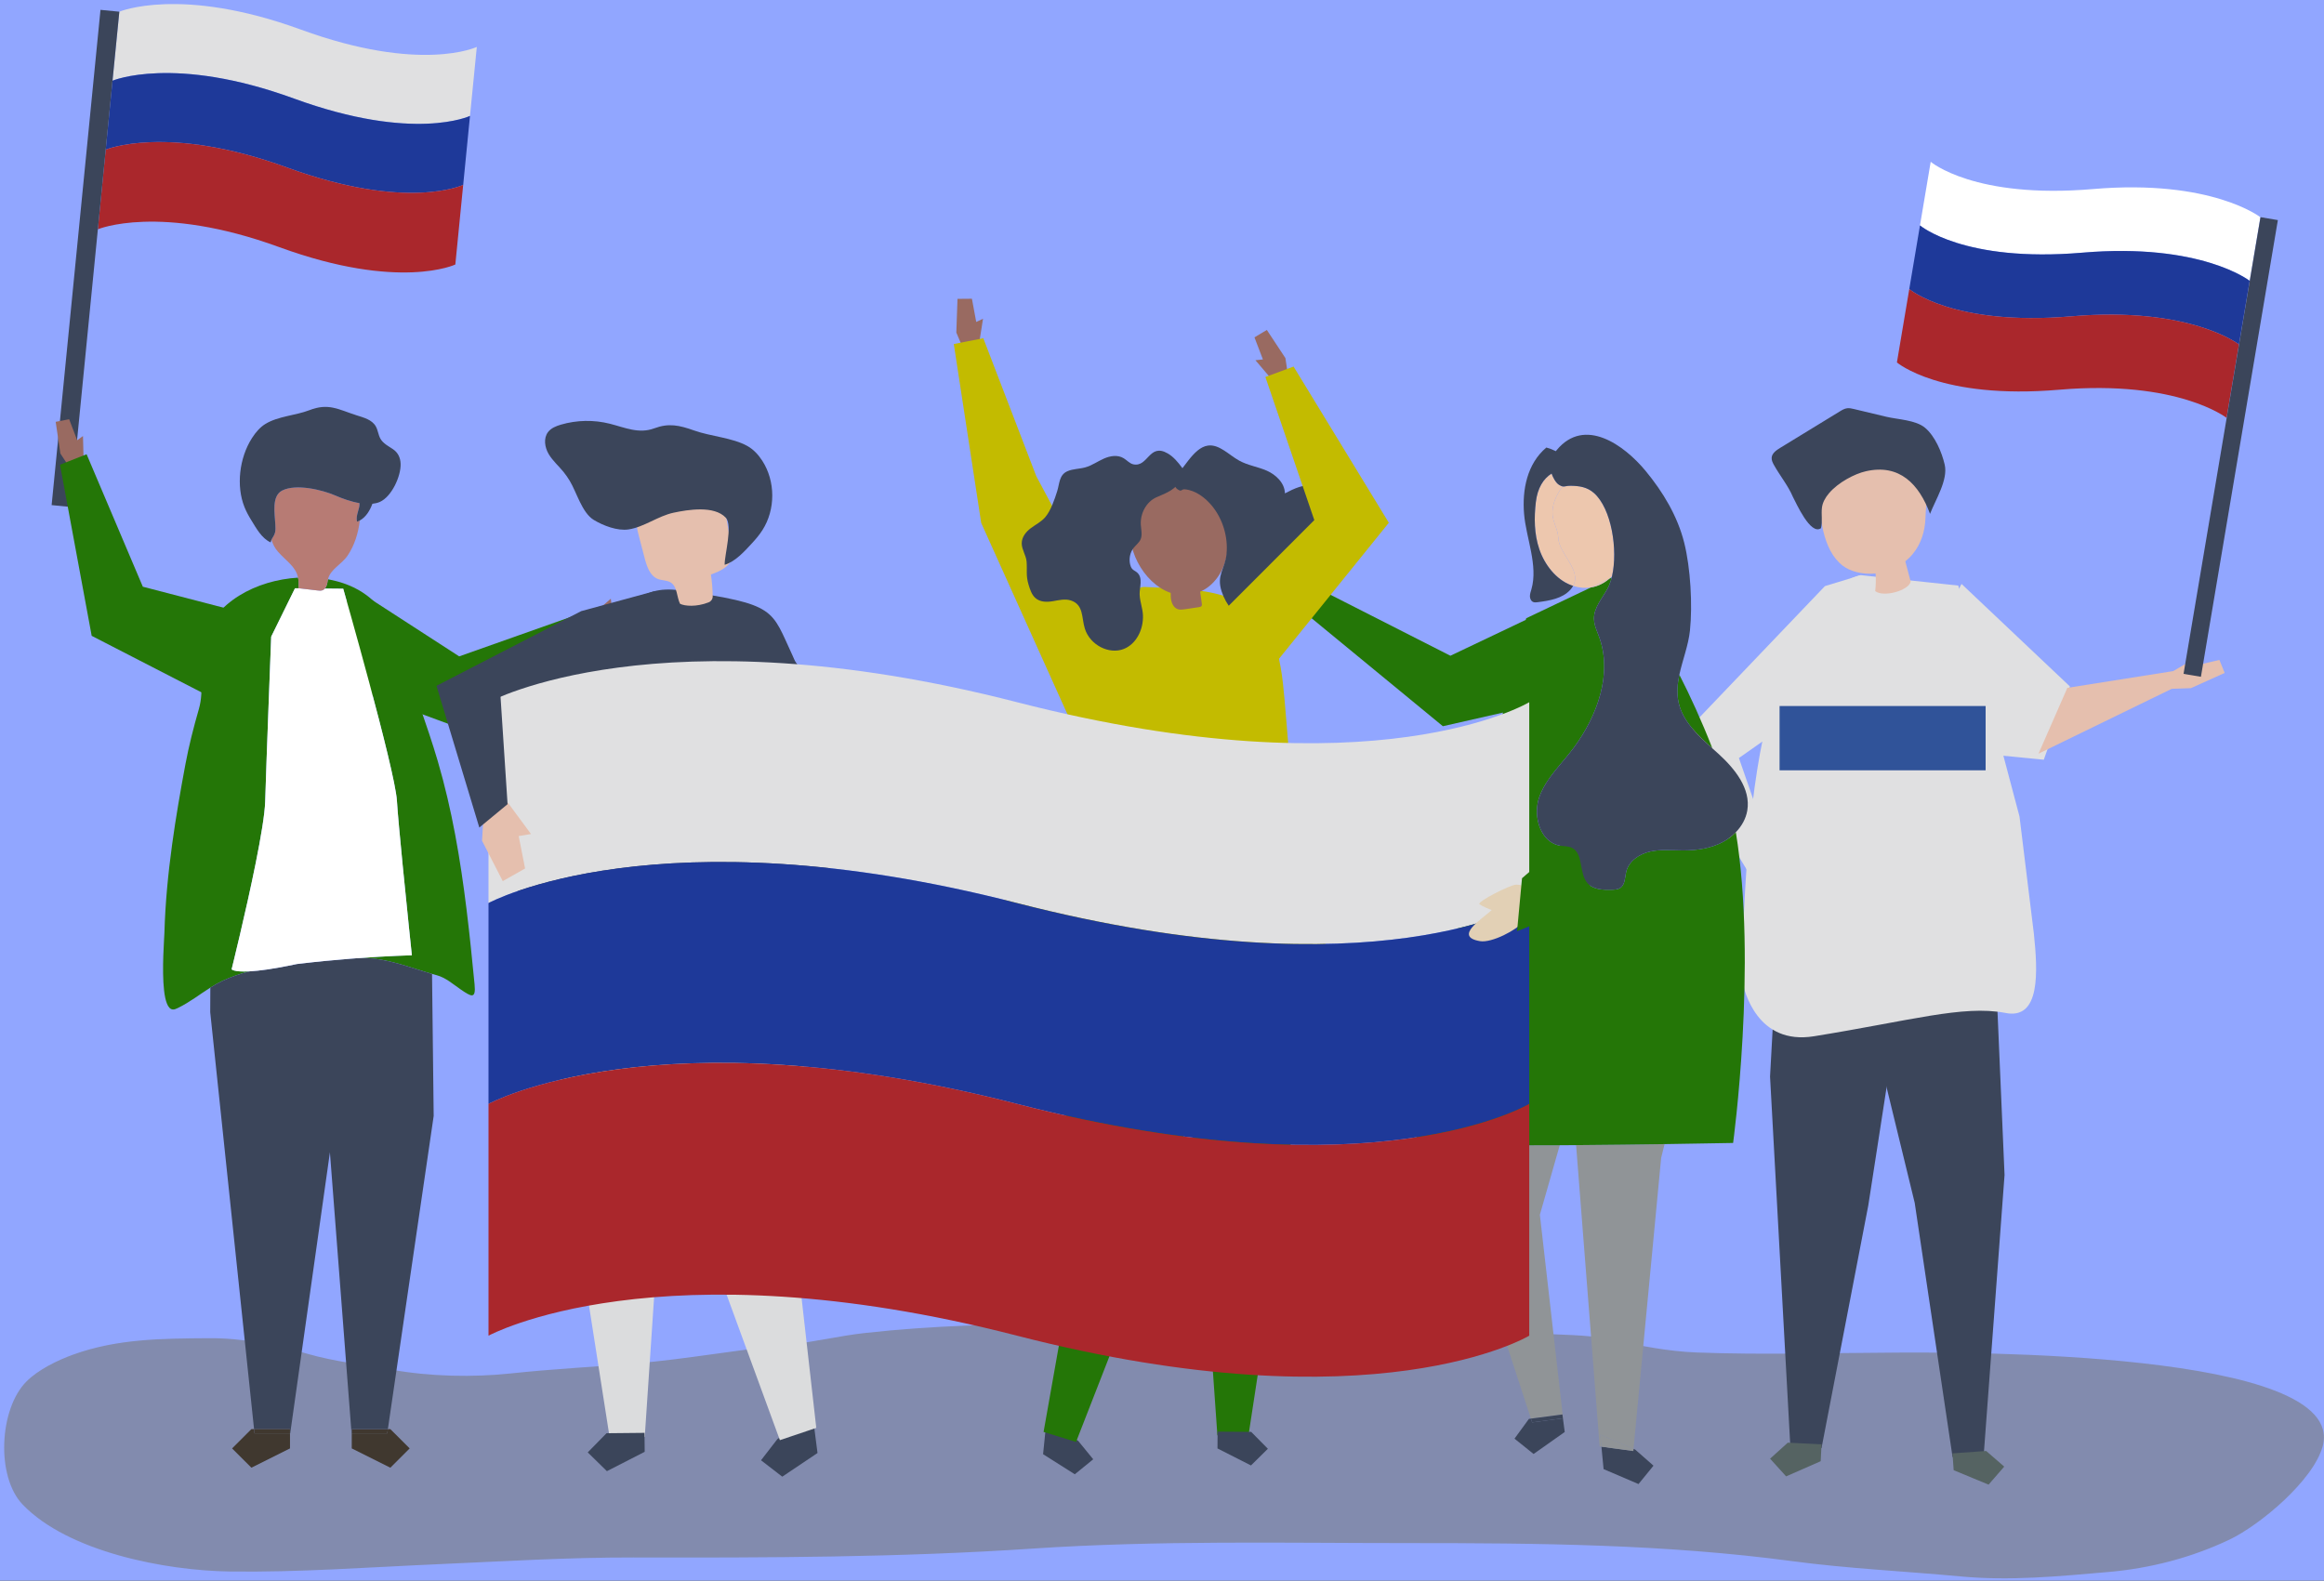 <?xml version="1.0" encoding="UTF-8"?> <svg xmlns="http://www.w3.org/2000/svg" width="491" height="334" viewBox="0 0 491 334" fill="none"><rect x="0" y="0" width="491" height="334" fill="#333333" stroke="none"/><g clip-path="url(#clip0_178_2)"><rect width="491" height="334" fill="#91A6FF"></rect><path d="M225.727 279.695C211.374 279.738 197.022 280.083 182.695 281.675C177.293 282.275 172.004 283.596 166.59 284.129C155.774 285.193 145.153 287.178 134.3 288.093C125.56 288.831 116.783 289.266 108.069 290.201C99.898 291.078 90.853 290.876 82.745 289.427C76.743 288.354 70.714 287.75 64.813 286.027C58.211 284.1 51.039 282.721 44.161 282.771C34.353 282.842 24.802 282.85 15.415 286.254C12.12 287.448 8.087 289.413 5.585 291.92C-0.143 297.659 -0.919 311.981 4.801 317.934C14.433 327.952 34.992 331.884 48.494 332.069C63.29 332.273 77.663 331.175 92.48 330.53C106.249 329.93 119.983 329.077 133.774 329.107C161.941 329.168 190.112 329.107 218.229 327.226C244.644 325.46 271.127 326.066 297.601 326.066C324.748 326.066 351.712 326.28 378.665 329.885C390.408 331.456 402.372 332.006 414.174 333.107C424.743 334.093 434.901 333.087 445.429 332.176C454.269 331.411 463.052 329.142 471.082 325.306C477.439 322.27 488.773 312.838 490.723 305.591C496.188 285.274 413.697 285.763 401.032 285.809C386.863 285.86 372.582 286.325 358.424 285.786C352.469 285.559 346.601 284.395 340.789 283.121C334.999 281.852 329.166 282.174 323.295 281.64C298.812 279.415 274.275 279.741 249.713 279.741C241.72 279.741 233.723 279.671 225.727 279.695Z" fill="#797C7C" fill-opacity="0.61"></path><path d="M422.008 213.498L423.508 248.281L419.109 307.424L412.526 307.892L404.529 254.175L393.465 208.721L422.008 213.498Z" fill="#3B455A"></path><path d="M412.761 310.663L420.133 313.714L423.439 309.904L419.627 306.6L412.509 307.106L412.761 310.663Z" fill="#556362"></path><path d="M375.41 201.189L373.965 227.481L378.251 305.657L384.842 305.986L394.721 254.713L403.433 198.485L375.41 201.189Z" fill="#3B455A"></path><path d="M384.665 308.762L377.36 311.968L373.974 308.228L377.716 304.845L384.843 305.201L384.665 308.762Z" fill="#556362"></path><path d="M413.733 123.735L393.165 121.533C393.165 121.533 381.723 122.755 373.96 149.909C369.64 165.017 368.326 188.82 368.009 206.966C368.495 209.555 371.317 220.893 383.25 218.97C403.741 215.667 414.649 212.364 423.573 214.016C431.174 215.667 430.531 205.208 429.696 197.226L426.667 172.529L413.733 123.735Z" fill="#E0E0E1"></path><path d="M402.1 96.543C396.808 96.963 391.406 97.542 386.743 100.038C385.722 100.585 384.67 101.319 384.367 102.436C384.249 102.869 384.256 103.325 384.272 103.774C384.441 108.809 384.959 116.191 389.334 119.543C390.168 120.182 391.151 120.591 392.156 120.861C393.499 121.221 394.893 121.319 396.262 121.18C396.349 122.418 396.323 123.664 396.184 124.898C397.842 126.262 403.199 124.851 403.677 122.913C403.299 121.477 402.92 120.042 402.542 118.607C403.107 118.15 403.632 117.643 404.1 117.08C405.908 114.9 406.708 112.186 406.802 109.393C406.903 106.351 407.431 103.329 407.435 100.26C407.436 99.142 407.327 97.9 406.507 97.14C405.633 96.331 404.294 96.373 403.107 96.465C402.772 96.491 402.436 96.517 402.1 96.543Z" fill="#E5BFAE"></path><path d="M386.41 104.238C388.379 101.916 391.849 100.116 394.204 99.58C401.325 97.959 405.439 102.293 407.766 108.58C408.941 105.557 411.606 101.392 410.865 98.189C410.259 95.567 408.834 92.174 406.717 90.396C404.736 88.732 400.944 88.643 398.529 88.066C396.252 87.521 393.975 86.977 391.698 86.433C391.225 86.319 390.739 86.205 390.256 86.266C389.684 86.337 389.174 86.645 388.683 86.945C384.479 89.516 380.277 92.087 376.074 94.657C375.266 95.151 374.369 95.787 374.304 96.73C374.265 97.304 374.556 97.844 374.838 98.345C376.079 100.554 377.813 102.67 378.791 104.993C379.495 106.301 382.508 113.188 384.725 111.611C385.088 110.205 384.751 108.713 384.928 107.273C385.059 106.208 385.611 105.18 386.41 104.238Z" fill="#3B455A"></path><path d="M393.165 121.532L385.563 123.845L357.8 152.911L356.148 162.489L369.42 184.389L373.004 176.362L367.385 160.177L376.309 153.902L388.208 127.148L393.165 121.532Z" fill="#E0E0E1"></path><path d="M414.422 123.389L408.487 134.447L418.989 159.275L431.798 160.536L437.32 145.05L414.422 123.389Z" fill="#E0E0E1"></path><path d="M419.51 149.187H375.976V162.77H419.51V149.187Z" fill="#305399"></path><path d="M63.564 6.252C38.172 -3.02 25.209 2.473 25.209 2.473L23.771 17.051C23.771 17.051 36.734 11.558 62.126 20.83C87.518 30.102 99.297 24.492 99.297 24.492L100.736 9.915C100.736 9.915 88.956 15.524 63.564 6.252Z" fill="#E0E0E1"></path><path d="M62.126 20.83C36.734 11.558 23.771 17.051 23.771 17.051L22.333 31.628C22.333 31.628 35.296 26.136 60.688 35.407C86.079 44.679 97.859 39.069 97.859 39.069L99.297 24.492C99.297 24.492 87.518 30.101 62.126 20.83Z" fill="#1E3999"></path><path d="M60.688 35.407C35.296 26.135 22.333 31.628 22.333 31.628L20.674 48.452C20.674 48.452 33.636 42.959 59.028 52.23C84.42 61.502 96.2 55.893 96.2 55.893L97.859 39.07C97.859 39.07 86.079 44.679 60.688 35.407Z" fill="#AA272C"></path><path d="M25.212 2.473L21.23 2.081L10.908 106.732L14.889 107.124L25.212 2.473Z" fill="#3B455A"></path><path d="M274.976 128.224L269.901 123.735L271.727 121.484L275.883 123.79L276.252 122.324L280.126 126.695L278.544 129.291L274.976 128.224Z" fill="#EDC7AE"></path><path d="M330.352 127.174L306.43 138.563L279.31 124.775L276.436 130.086L304.843 153.456L337.248 146.097L330.352 127.174Z" fill="#247607"></path><path d="M129.547 132.528L135.161 128.735L133.644 126.266L129.223 128.013L129.048 126.512L124.639 130.343L125.87 133.122L129.547 132.528Z" fill="#996A61"></path><path d="M74.775 124.299L97.015 138.696L125.696 128.546L127.857 134.185L96.652 153.669L65.479 142.167L74.775 124.299Z" fill="#247607"></path><path d="M74.315 302.88V306.059L82.472 310.135L86.551 306.059L82.472 301.983H81.946L81.815 302.88H74.315Z" fill="#40382F"></path><path d="M74.315 302.88H81.815L81.946 301.983H74.315V302.88Z" fill="#40382F"></path><path d="M62.971 122.06C54.204 122.587 45.219 127.181 42.703 135.71C42.496 136.413 42.335 137.131 42.276 137.861C41.925 142.243 43.265 145.48 42 149.882C40.901 153.706 39.904 157.587 39.173 161.5C38.114 167.165 37.136 172.802 36.366 178.425C35.514 184.652 34.912 190.861 34.739 197.034C34.719 197.717 34.582 199.624 34.504 201.904C34.343 206.679 34.446 213.067 36.458 213.305C36.835 213.35 37.199 213.183 37.53 213.022C40.118 211.766 42.157 210.125 44.439 208.691C45.242 208.188 46.074 207.708 46.971 207.282C48.769 206.426 50.689 205.774 52.659 205.258C49.346 205.43 48.935 204.817 48.935 204.817C48.935 204.817 51.923 192.823 54.021 182.39C55.102 177.013 55.947 172.051 56.025 169.359C56.258 161.264 57.294 134.53 57.294 134.53L62.322 124.304L63.25 124.313C63.184 124.305 63.117 124.297 63.05 124.29C63.145 123.418 63.105 122.694 62.971 122.06Z" fill="#247607"></path><path d="M100.264 207.992C99.749 202.691 99.215 197.391 98.562 192.106C97.261 181.562 95.489 171.044 92.491 160.838C91.346 156.939 90.025 153.094 88.704 149.25C87.096 144.57 85.487 139.89 83.879 135.21C81.88 129.393 78.507 125.295 72.6 123.261C71.545 122.898 70.434 122.617 69.29 122.412C69.262 122.532 69.237 122.654 69.221 122.782C69.153 123.341 68.993 123.96 68.639 124.365L72.516 124.402C72.516 124.402 83.454 162.603 83.856 169.186C84.008 171.689 84.516 177.152 85.082 182.908C85.977 192.016 87.015 201.857 87.015 201.857C87.015 201.857 82.213 201.97 75.266 202.488C75.779 202.476 76.294 202.462 76.807 202.458C81.639 202.415 86.651 204.466 91.277 205.796C91.609 205.892 91.94 205.984 92.268 206.071C94.153 206.571 95.686 207.943 97.252 209.02C99.565 210.611 100.579 211.241 100.264 207.992Z" fill="#247607"></path><path d="M91.278 205.797C86.652 204.467 81.64 202.416 76.808 202.459C76.295 202.463 75.781 202.476 75.267 202.489C74.837 202.521 74.399 202.554 73.953 202.589C70.715 202.845 67.077 203.187 63.279 203.64C63.092 203.662 62.907 203.684 62.719 203.707C57.861 204.745 54.707 205.152 52.659 205.258C50.69 205.775 48.769 206.427 46.971 207.282C46.074 207.709 45.242 208.188 44.439 208.692L44.414 213.879L53.676 301.983H61.27V302.88H61.314L69.663 243.783L69.698 243.451L74.273 302.88H74.316V301.983H81.947L91.625 235.805L91.278 205.797Z" fill="#3B455A"></path><path d="M53.676 301.983H53.113L49.034 306.059L53.113 310.135L61.269 306.059V302.88H53.77L53.676 301.983Z" fill="#40382F"></path><path d="M53.676 301.983L53.77 302.88H61.269V301.983H53.676Z" fill="#40382F"></path><path d="M85.083 182.909C84.517 177.153 84.009 171.69 83.857 169.187C83.455 162.604 72.517 124.403 72.517 124.403L68.64 124.366C68.597 124.415 68.553 124.462 68.505 124.504C68.385 124.608 68.248 124.69 68.088 124.742C67.772 124.846 67.428 124.808 67.096 124.769C65.814 124.617 64.533 124.466 63.251 124.314L62.323 124.305L57.295 134.531C57.295 134.531 56.259 161.265 56.026 169.36C55.948 172.051 55.103 177.014 54.022 182.391C51.924 192.824 48.936 204.818 48.936 204.818C48.936 204.818 49.347 205.431 52.66 205.259C54.708 205.152 57.862 204.746 62.72 203.707C62.908 203.684 63.093 203.663 63.28 203.64C67.078 203.187 70.716 202.846 73.954 202.59C74.4 202.555 74.838 202.521 75.268 202.489C82.215 201.971 87.017 201.858 87.017 201.858C87.017 201.858 85.978 192.017 85.083 182.909Z" fill="white"></path><path d="M75.429 110.239C75.177 109.208 75.661 108.158 75.891 107.121C75.948 106.859 75.959 106.589 75.943 106.315C74.1 105.997 72.241 105.313 70.887 104.723C68.069 103.493 62.579 102.184 59.653 103.635C57.338 104.784 58.049 108.446 58.166 110.762C58.196 111.357 58.241 111.963 58.104 112.542C57.962 113.137 57.591 113.54 57.36 114.042C57.618 114.945 58.041 115.801 58.729 116.578C60.584 118.67 62.47 119.699 62.97 122.06C63.104 122.694 63.144 123.418 63.05 124.291C63.117 124.299 63.184 124.307 63.25 124.315C64.532 124.466 65.814 124.618 67.095 124.769C67.427 124.809 67.77 124.847 68.087 124.743C68.246 124.69 68.384 124.608 68.504 124.504C68.552 124.463 68.597 124.415 68.639 124.367C68.992 123.961 69.152 123.342 69.221 122.783C69.237 122.655 69.262 122.533 69.29 122.413C69.791 120.257 72.174 119.287 73.458 117.374C74.913 115.207 75.675 112.682 76.004 110.11C76.01 110.067 76.015 110.023 76.021 109.979C75.832 110.081 75.635 110.169 75.429 110.239Z" fill="#B77B74"></path><path d="M83.017 94.91C82.059 94.264 80.954 93.728 80.373 92.7C79.921 91.902 79.855 90.915 79.407 90.115C78.597 88.666 76.838 88.24 75.308 87.749C71.48 86.52 69.419 85.102 65.365 86.675C62.483 87.793 58.758 87.943 56.083 89.574C54.965 90.255 54.015 91.349 53.235 92.568C50.532 96.79 49.884 102.728 51.644 107.133C52.038 108.119 52.538 109.025 53.074 109.893C54.144 111.629 55.29 113.765 57.185 114.614C57.215 114.403 57.28 114.216 57.361 114.041C57.592 113.54 57.963 113.137 58.104 112.541C58.242 111.963 58.196 111.356 58.166 110.761C58.049 108.445 57.339 104.784 59.653 103.635C62.579 102.183 68.069 103.493 70.888 104.722C72.242 105.313 74.101 105.997 75.943 106.315C75.96 106.588 75.949 106.859 75.891 107.121C75.661 108.158 75.178 109.207 75.43 110.239C75.636 110.169 75.833 110.081 76.021 109.978C77.289 109.285 78.158 107.892 78.677 106.452C79.238 106.393 79.77 106.269 80.249 106.059C82.718 104.978 84.725 100.666 84.641 98.012C84.602 96.77 84.128 95.66 83.017 94.91Z" fill="#3B455A"></path><path d="M12.757 95.835L11.764 89.135L14.611 88.586L16.307 93.024L17.533 92.14L17.684 97.976L14.801 98.946L12.757 95.835Z" fill="#996A61"></path><path d="M55.819 130.644L30.175 123.976L18.296 95.983L12.675 98.199L19.37 134.356L48.911 149.562L55.819 130.644Z" fill="#247607"></path><path d="M172.207 303.057L172.719 307.032L165.273 312.031L160.783 308.566L164.25 304.079L171.695 299.081L172.207 303.057Z" fill="#3B455A"></path><path d="M172.458 301.722L166.717 251.018L173.625 194.256L172.071 182.181L141.215 181.01L140.102 200.662L145.282 251.096L164.77 304.313L172.458 301.722Z" fill="#DBDCDD"></path><path d="M138.319 124.909L122.798 129.134L92.23 144.91L103.359 155.001L125.244 148.061L138.319 124.909Z" fill="#3B455A"></path><path d="M118.574 186.692L118.493 237.859L128.799 303.726L136.217 303.653L140.295 242.74L149.838 181.773L118.574 186.692Z" fill="#DBDCDD"></path><path d="M136.206 306.779L128.224 310.867L124.173 306.899L128.144 302.851L136.166 302.771L136.206 306.779Z" fill="#3B455A"></path><path d="M176.818 204.094C176.747 201.877 176.624 200.026 176.606 199.366C176.448 193.418 175.917 187.483 175.172 181.577C174.504 176.285 173.661 163.147 172.755 157.887C172.007 153.544 169.399 142.705 167.515 138.676C162.83 128.659 164.277 127.734 143.696 124.759C134.676 123.456 132.544 129.074 125.17 135.534C124.443 136.171 124.483 139.964 124.314 140.969C124.017 142.738 123.699 144.505 123.334 146.262C123.047 147.644 122.73 149.021 122.375 150.389L122.376 150.389C122.376 150.389 116.185 178.542 112.091 184.522C107.997 190.501 99.539 198.86 113.687 203.965C116.194 204.775 118.717 205.545 121.327 205.957C121.327 205.957 132.897 204.672 138.848 204.717C144.329 204.757 149.832 205.312 155.22 206.24C158.822 206.842 162.499 207.717 165.722 209.399C168.797 211.004 171.016 213.365 174.136 215.028C174.432 215.185 174.755 215.348 175.091 215.301C176.883 215.053 176.967 208.761 176.818 204.094Z" fill="#3B455A"></path><path d="M143.673 127.585C144.711 128.097 147.162 128.281 149.719 127.28C150.235 127.079 150.582 126.582 150.575 126.029C150.555 124.477 150.43 122.927 150.201 121.391C152.119 120.718 154.335 119.707 154.669 117.704C154.775 117.072 154.665 116.428 154.556 115.797C154.106 113.19 153.655 110.584 153.204 107.977C153.048 107.076 152.882 106.148 152.392 105.376C151.531 104.02 149.86 103.427 148.278 103.153C144.238 102.452 139.837 103.326 136.706 105.97C135.873 106.674 135.119 107.519 134.752 108.546C134.185 110.129 134.609 111.875 135.036 113.501C135.431 115.002 135.825 116.502 136.219 118.003C136.673 119.729 137.328 121.692 138.992 122.339C139.876 122.683 140.919 122.582 141.718 123.091C143.129 123.987 142.939 126.083 143.673 127.585Z" fill="#E5BFAE"></path><path d="M120.363 101.59C119.966 100.939 119.538 100.311 119.06 99.722C118.024 98.446 116.749 97.353 115.915 95.936C115.082 94.52 114.789 92.6 115.788 91.296C116.434 90.454 117.481 90.034 118.499 89.734C121.853 88.748 125.472 88.681 128.861 89.543C132.088 90.363 134.976 91.723 138.225 90.51C141.277 89.371 143.481 89.835 146.671 90.973C150.124 92.204 154.758 92.494 157.883 94.232C159.187 94.957 160.229 96.091 161.041 97.344C163.852 101.685 163.868 107.668 161.079 112.023C160.453 113 159.704 113.894 158.917 114.746C157.289 116.511 155.34 118.692 153.1 119.345C153.046 117.342 154.872 111.027 153.333 109.386C150.89 106.781 145.367 107.689 142.337 108.331C139.032 109.03 136.086 111.37 132.809 111.869C130.451 112.229 127.442 111.074 125.436 109.855C122.962 108.351 121.81 103.966 120.363 101.59Z" fill="#3B455A"></path><path d="M149.502 143.797L163.545 152.428L150.817 192.51L157.448 196.688L177.823 153.387L160.717 129.687L149.502 143.797Z" fill="#3B455A"></path><path d="M202.046 70.265L202.294 63.151L205.341 63.124L206.251 68.034L207.686 67.353L206.732 73.414L203.568 73.87L202.046 70.265Z" fill="#996A61"></path><path d="M237.259 134.9L218.941 100.624L207.744 71.47L201.512 72.694L207.303 110.503L226.52 153.146L237.259 134.9Z" fill="#C3BB00"></path><path d="M220.734 303.752L220.376 307.28L227.078 311.526L230.968 308.356L227.796 304.469L221.093 300.223L220.734 303.752Z" fill="#3B455A"></path><path d="M220.475 196.116L219.385 206.832L228.96 254.719L220.481 302.577L227.342 304.688L249.527 247.786L250.743 230.391L247.739 194.355L220.475 196.116Z" fill="#247607"></path><path d="M272.474 199.764L272.694 245.034L263.766 303.341L257.203 303.298L253.419 249.416L244.799 195.502L272.474 199.764Z" fill="#247607"></path><path d="M257.222 306.064L264.296 309.658L267.869 306.135L264.344 302.565L257.246 302.517L257.222 306.064Z" fill="#3B455A"></path><path d="M278.005 193.121C273.271 178.463 272.766 163.071 271.389 147.803C270.98 143.298 270.546 138.693 268.67 134.577C266.515 129.85 262.952 127.355 258.803 125.992C253.52 124.257 247.287 124.357 241.794 124.023C236.583 123.858 231.973 143.436 226.657 152.926C223.399 158.742 220.042 163.886 217.845 170.23C215.736 176.319 213.711 182.515 212.484 188.85C210.631 198.415 205.893 205.093 210.418 208.347C210.833 208.483 211.232 208.619 211.612 208.755C219.034 211.412 226.714 213.379 234.535 214.41C241.472 215.325 248.519 215.492 255.485 214.806C265.021 213.866 274.26 212.52 282.666 207.55C281.112 202.741 279.559 197.93 278.005 193.121Z" fill="#C3BB00"></path><path d="M239.244 109.451C242.213 100.494 255.293 97.375 258.333 107.785C259.247 110.913 259.797 114.232 259.176 117.431C258.554 120.63 256.598 123.7 253.613 125.011C253.596 125.018 253.579 125.024 253.562 125.032C253.678 125.862 253.795 126.693 253.911 127.523C253.936 127.701 253.958 127.898 253.857 128.048C253.742 128.218 253.516 128.263 253.313 128.293C252.321 128.441 251.329 128.589 250.338 128.737C249.846 128.81 249.334 128.882 248.861 128.731C247.825 128.399 247.394 127.158 247.348 126.072C247.338 125.812 247.34 125.549 247.344 125.287C241.475 123.276 237.304 115.306 239.244 109.451Z" fill="#996A61"></path><path d="M255.18 94.157C257.574 93.801 259.614 96.122 261.824 97.341C263.662 98.355 265.746 98.623 267.652 99.463C269.557 100.303 271.43 102.057 271.47 104.253C273.401 103.248 275.492 102.219 277.656 102.635C279.82 103.052 281.828 105.633 280.966 107.761C280.194 109.666 277.707 110.115 276.879 111.991C275.57 114.958 279.109 119.566 276.694 121.533C276.113 122.007 275.323 122.121 274.753 122.608C274.044 123.213 273.816 124.252 273.501 125.176C272.071 129.362 267.848 132.097 263.676 131.537C261.083 130.323 259.015 127.814 258.088 124.942C256.971 121.481 258.825 120.272 259.137 117.022C259.479 113.471 258.349 109.71 256.111 106.952C254.655 105.157 252.571 103.61 250.37 103.401C249.475 103.315 249.757 104.061 248.75 103.37C248.318 103.072 247.728 101.949 247.605 101.411C250.015 99.475 252.029 94.626 255.18 94.157Z" fill="#3B455A"></path><path d="M229.277 98.762C228.041 99.106 226.7 99.055 225.523 99.571C223.755 100.346 223.862 102.18 223.362 103.772C222.808 105.536 222.002 107.904 220.838 109.275C219.999 110.264 218.825 110.827 217.804 111.59C216.782 112.353 215.843 113.479 215.864 114.854C215.884 116.156 216.761 117.326 216.889 118.627C217.046 120.566 216.71 121.559 217.308 123.542C217.617 124.565 217.962 125.648 218.731 126.346C219.743 127.265 221.186 127.247 222.452 127.036C223.718 126.824 225.027 126.473 226.276 126.893C228.984 127.803 228.479 130.54 229.2 132.835C230.297 136.326 234.348 138.363 237.446 137.122C240.074 136.069 241.595 133.021 241.476 130.011C241.417 128.504 240.817 127.1 240.773 125.591C240.731 124.137 241.551 122.122 240.232 120.968C239.91 120.686 239.499 120.538 239.21 120.218C238.976 119.959 238.847 119.611 238.766 119.264C238.485 118.062 238.75 116.751 239.459 115.83C239.968 115.169 240.699 114.686 241.011 113.887C241.369 112.973 241.086 111.904 241.025 110.893C240.879 108.45 242.216 106.054 244.252 105.111C245.594 104.489 246.804 104.123 247.976 103.177C248.155 103.033 250.824 100.676 250.893 101.185C250.772 100.299 250.255 99.523 249.73 98.812C248.868 97.643 247.91 96.504 246.695 95.803C242.767 93.539 242.578 98.802 239.424 98.11C238.664 97.943 238.091 97.246 237.406 96.83C236.113 96.045 234.525 96.325 233.202 96.914C231.881 97.503 230.669 98.375 229.277 98.762Z" fill="#3B455A"></path><path d="M271.573 75.664L267.65 69.722L265.036 71.288L266.821 75.951L265.241 76.118L269.218 80.793L272.156 79.532L271.573 75.664Z" fill="#996A61"></path><path d="M258.746 128.848L277.679 109.905L267.34 79.661L273.297 77.458L293.423 110.461L267.487 142.586L258.746 128.848Z" fill="#C3BB00"></path><path d="M338.34 305.692L338.445 306.79L338.796 310.432L346.175 313.591L349.339 309.707L345.474 306.306L345.118 306.154L345.075 306.607L338.34 305.692Z" fill="#3B455A"></path><path d="M337.965 305.641L338.34 305.692L338.095 303.147L345.118 306.153L350.96 244.663L351.679 241.758C346.159 241.839 339.598 241.921 332.987 241.973L337.965 305.641Z" fill="#909497"></path><path d="M338.34 305.692L345.075 306.607L345.118 306.154L338.096 303.147L338.34 305.692Z" fill="#909497"></path><path d="M308.457 241.942L309.815 258.037L323.438 299.767L330.094 298.882L330.203 299.698L330.24 299.693L325.335 256.688L329.535 241.998C321.81 242.045 314.254 242.044 308.457 241.942Z" fill="#909497"></path><path d="M323.438 299.767L323.02 299.822L319.975 303.999L324.006 307.235L330.588 302.589L330.203 299.699L323.699 300.563L323.438 299.767Z" fill="#3B455A"></path><path d="M323.438 299.767L323.699 300.562L330.203 299.699L330.095 298.883L323.438 299.767Z" fill="#3B455A"></path><path d="M354.621 148.355C355.477 152.382 358.666 155.336 361.78 158.132C359.482 152.244 357.098 147.053 354.806 142.571C354.394 144.497 354.21 146.421 354.621 148.355Z" fill="#247607"></path><path d="M366.738 175.853C365.946 176.674 365.015 177.372 364.013 177.908C361.459 179.272 358.498 179.701 355.603 179.697C353.285 179.693 350.935 179.43 348.671 179.926C346.407 180.421 344.165 181.895 343.593 184.139C343.277 185.378 343.38 186.934 342.308 187.632C341.806 187.96 341.172 187.987 340.571 188.005C338.738 188.057 336.655 188.009 335.423 186.65C333.517 184.547 334.631 180.327 332.055 179.131C331.301 178.781 330.429 178.835 329.609 178.696C326.124 178.107 324.421 174.168 324.755 170.552C324.825 169.802 324.979 169.067 325.227 168.378C326.666 164.364 330.003 161.386 332.529 157.95C337.461 151.242 340.796 142.28 337.763 134.342C337.478 133.595 337.157 132.845 336.959 132.074C336.849 131.65 336.776 131.22 336.767 130.781C336.723 128.413 338.486 126.464 339.626 124.388C339.732 124.194 339.832 123.99 339.926 123.775C340.157 123.252 340.349 122.668 340.507 122.041L340.011 122.277C338.882 123.239 337.568 123.901 336.112 124.135L322.447 130.642L316.966 152.94L313.206 168.233L313.151 168.458L299.018 241.515C300.702 241.729 304.077 241.864 308.457 241.941C314.253 242.043 321.81 242.045 329.536 241.998C330.684 241.991 331.836 241.982 332.987 241.973C339.598 241.921 346.158 241.839 351.679 241.758C360.142 241.634 366.161 241.515 366.161 241.515C366.161 241.515 371.304 203.759 366.738 175.853Z" fill="#247607"></path><path d="M340.576 121.757C341.858 116.211 340.47 107.45 336.759 104.181C335.301 102.896 333.634 102.662 331.775 102.649C330.896 102.642 330.602 102.869 330.149 102.79C328.767 104.567 327.84 106.736 328.01 108.788C328.153 110.514 329.148 111.831 329.228 113.685C329.387 117.06 334.216 120.448 332.361 123.8C333.686 124.232 334.945 124.322 336.112 124.135L340.012 122.278C340.205 122.112 340.394 121.938 340.576 121.757Z" fill="#EDC7AE"></path><path d="M336.112 124.135C337.568 123.901 338.883 123.239 340.011 122.277L336.112 124.135Z" fill="#EDC7AE"></path><path d="M329.228 113.684C329.148 111.83 328.153 110.514 328.01 108.787C327.84 106.736 328.766 104.567 330.149 102.789C329.945 102.753 329.71 102.656 329.374 102.447C328.709 102.033 328.115 100.95 327.804 100.067C326.08 101.156 324.826 103.124 324.48 106.121C324.104 109.378 324.11 112.815 325.227 116.075C326.345 119.335 328.729 122.4 331.823 123.609C332.003 123.68 332.182 123.741 332.36 123.799C334.215 120.448 329.386 117.059 329.228 113.684Z" fill="#EDC7AE"></path><path d="M214.871 148.38C139.021 128.86 103.209 148.38 103.209 148.38V190.819C103.209 190.819 139.021 171.3 214.871 190.819C290.721 210.339 323.089 190.819 323.089 190.819V148.38C323.089 148.38 290.721 167.9 214.871 148.38Z" fill="#E0E0E1"></path><path d="M214.871 190.82C139.021 171.3 103.209 190.82 103.209 190.82V233.259C103.209 233.259 139.021 213.74 214.871 233.259C290.721 252.779 323.089 233.259 323.089 233.259V190.82C323.089 190.82 290.721 210.339 214.871 190.82Z" fill="#1E3999"></path><path d="M214.871 233.259C139.021 213.74 103.209 233.259 103.209 233.259V282.238C103.209 282.238 139.021 262.719 214.871 282.238C290.721 301.757 323.089 282.238 323.089 282.238V233.259C323.089 233.259 290.721 252.779 214.871 233.259Z" fill="#AA272C"></path><path d="M101.846 177.659L106.219 186.189L110.937 183.516L109.588 176.67L112.186 176.232L107.313 169.624L102.174 171.874L101.846 177.659Z" fill="#E5BFAE"></path><path d="M101.266 174.865L107.237 169.931L105.399 141.909L92.23 144.966L101.266 174.865Z" fill="#3B455A"></path><path d="M320.319 186.931C319.165 186.908 311.864 190.61 312.581 191.08C313.363 191.592 314.245 191.934 315.144 192.312C313.293 194.069 306.956 197.911 312.689 198.873C315.173 199.291 320.506 196.485 321.8 194.773C321.829 194.735 321.858 194.696 321.887 194.656L322.543 187.46C321.977 187.146 321.288 186.95 320.319 186.931Z" fill="#E2D0B5"></path><path d="M338.034 171.319L321.562 185.578L320.638 195.48L320.518 196.77C331.57 192.503 330.717 190.659 340.222 183.74L338.034 171.319Z" fill="#247607"></path><path d="M430.684 159.258L436.777 145.349L459.141 141.808L463.728 139.116L463.572 140.693L468.903 139.445L470.014 142.196L462.873 145.412L458.825 145.554L430.684 159.258Z" fill="#E5BFAE"></path><path d="M363.061 159.286C362.639 158.903 362.21 158.519 361.78 158.132C362.063 158.859 362.345 159.596 362.626 160.343C362.907 161.09 363.186 161.848 363.463 162.617C363.641 163.113 363.814 163.616 363.981 164.128C363.813 163.616 363.641 163.113 363.463 162.617C363.186 161.848 362.907 161.09 362.626 160.343C362.345 159.596 362.063 158.859 361.78 158.132C358.666 155.336 355.477 152.382 354.621 148.355C354.21 146.421 354.394 144.497 354.806 142.571C355.467 139.476 356.718 136.375 357.045 133.214C357.604 127.8 357.163 120.017 355.84 114.721C354.426 109.058 351.342 103.933 347.643 99.471C343.156 94.057 334.814 87.996 328.907 95.086C328.839 95.167 328.773 95.25 328.709 95.335C328.067 95.014 327.395 94.754 326.702 94.564C322.62 98 321.571 103.529 321.999 108.611C322.427 113.702 324.999 119.471 323.548 124.521C323.409 125.004 323.229 125.486 323.232 125.989C323.236 126.492 323.477 127.034 323.946 127.216C324.23 127.326 324.548 127.289 324.851 127.25C327.348 126.928 330.066 126.495 331.76 124.633C332.013 124.355 332.207 124.078 332.36 123.8C332.183 123.742 332.004 123.68 331.823 123.61C328.729 122.4 326.345 119.335 325.228 116.075C324.11 112.816 324.105 109.379 324.481 106.121C324.826 103.125 326.081 101.157 327.804 100.067C328.116 100.95 328.709 102.034 329.375 102.448C329.71 102.656 329.946 102.754 330.149 102.79C330.602 102.869 330.896 102.643 331.775 102.649C333.634 102.662 335.301 102.896 336.759 104.181C340.47 107.45 341.858 116.211 340.576 121.757C340.554 121.853 340.531 121.948 340.508 122.041C340.349 122.668 340.157 123.252 339.927 123.776C339.833 123.99 339.732 124.194 339.626 124.388C338.486 126.464 336.724 128.414 336.767 130.781C336.776 131.221 336.85 131.65 336.959 132.074C337.158 132.845 337.478 133.594 337.763 134.342C340.796 142.28 337.461 151.242 332.529 157.95C330.002 161.386 326.666 164.365 325.226 168.378C324.979 169.067 324.824 169.803 324.755 170.552C324.42 174.168 326.124 178.107 329.609 178.697C330.429 178.835 331.3 178.781 332.055 179.132C334.63 180.327 333.517 184.547 335.423 186.65C336.654 188.009 338.737 188.057 340.57 188.005C341.171 187.987 341.805 187.96 342.307 187.632C343.379 186.934 343.276 185.378 343.592 184.14C344.164 181.896 346.406 180.422 348.671 179.926C350.934 179.43 353.284 179.693 355.602 179.697C358.498 179.701 361.458 179.272 364.012 177.908C365.014 177.372 365.945 176.674 366.738 175.853C366.64 175.255 366.538 174.663 366.431 174.074C366.538 174.662 366.64 175.255 366.738 175.853C367.964 174.583 368.858 173.016 369.153 171.284C369.942 166.664 366.53 162.439 363.061 159.286Z" fill="#3B455A"></path><path d="M442.188 39.95C467.257 37.808 477.559 45.899 477.559 45.899L475.295 59.343C475.295 59.343 464.992 51.252 439.924 53.394C414.855 55.536 405.643 47.629 405.643 47.629L407.907 34.185C407.907 34.185 417.119 42.093 442.188 39.95Z" fill="white"></path><path d="M439.924 53.394C464.993 51.252 475.295 59.343 475.295 59.343L473.031 72.786C473.031 72.786 462.728 64.695 437.66 66.838C412.592 68.98 403.38 61.072 403.38 61.072L405.644 47.629C405.644 47.629 414.855 55.536 439.924 53.394Z" fill="#1E3999"></path><path d="M437.66 66.838C462.728 64.695 473.031 72.787 473.031 72.787L470.418 88.301C470.418 88.301 460.115 80.21 435.047 82.353C409.978 84.495 400.767 76.587 400.767 76.587L403.38 61.072C403.38 61.072 412.592 68.98 437.66 66.838Z" fill="#AA272C"></path><path d="M461.326 142.393L464.997 143.01L481.254 46.505L477.582 45.887L461.326 142.393Z" fill="#3B455A"></path></g><defs><clipPath id="clip0_178_2"><rect width="491" height="334" fill="white"></rect></clipPath></defs></svg> 